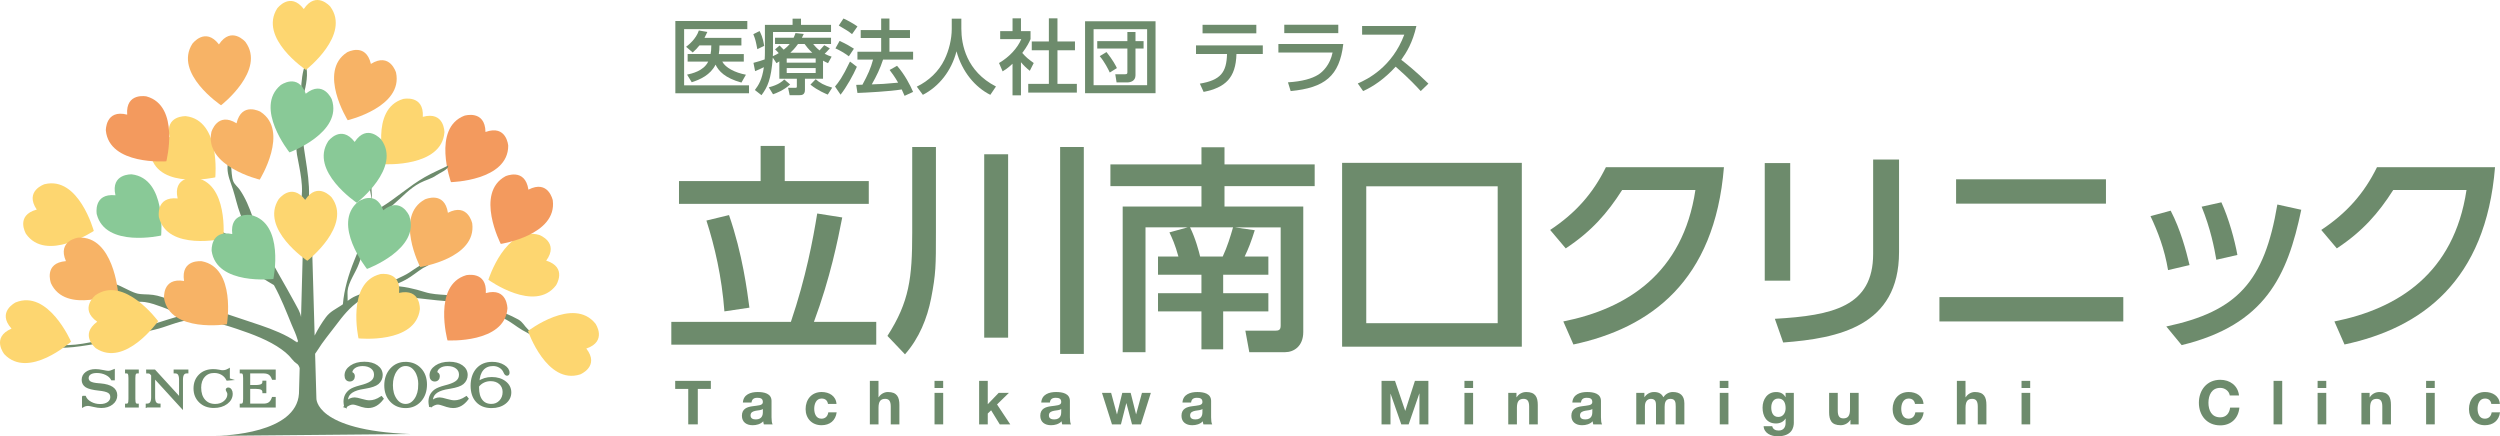 <?xml version="1.0" encoding="UTF-8"?>
<svg id="_レイヤー_2" data-name="レイヤー 2" xmlns="http://www.w3.org/2000/svg" width="1146" height="200" viewBox="0 0 1146 200">
  <defs>
    <style>
      .cls-1 {
        fill: #f7b366;
      }

      .cls-2 {
        fill: #89c997;
      }

      .cls-3 {
        fill: #fdd670;
      }

      .cls-4 {
        fill: #6d8b6c;
      }

      .cls-5 {
        fill: none;
        stroke: #6d8b6c;
        stroke-miterlimit: 10;
        stroke-width: 1.08px;
      }

      .cls-6 {
        fill: #f39a5e;
      }
    </style>
  </defs>
  <g id="_レイヤー_1-2" data-name="レイヤー 1">
    <g>
      <path class="cls-4" d="M342.57,9.64v3.71h-28.97v25.77h29.75v3.64h-33.77V9.64h32.98ZM340.96,24.76v3.49h-9.87c1.46,2.77,5.78,5.06,10.84,6l-2.06,3.6c-7.54-2.06-10.47-5.29-11.86-8.22-2.33,4.73-7.13,6.86-10.92,8.07l-2.14-3.49c2.02-.45,7.58-1.61,9.68-5.96h-9.42v-3.49h10.51c.22-1.12.34-2.06.34-3.94h-5.44c-1.09,1.35-1.8,2.06-3.08,3.23l-3.04-2.59c1.13-.86,4.62-3.64,5.85-7.5l3.9.68c-.49,1.09-.75,1.65-1.31,2.7h16.92v3.49h-10.06c0,1.65-.07,2.59-.3,3.94h11.44Z"/>
      <path class="cls-4" d="M348.17,14.22c.52,1.01,1.54,2.85,2.14,6.79l-3.15,1.54c-.68-3.56-.86-4.46-1.84-6.87l2.85-1.46ZM357.25,28.14l-1.31.82-1.69-2.55c-.79,10.2-2.4,13.43-5.18,17.22l-3.04-2.36c1.73-2.29,3.3-4.69,4.13-10.47-1.76.86-2.36,1.13-4.02,1.8l-.75-3.79c2.85-.79,3.49-.98,5.14-1.57.08-1.05.11-2.63.11-3.41v-12.42h12.68v-2.85h3.86v2.85h13.77v3.26h-26.6v9.23c0,.83-.04,1.35-.07,1.84.71-.3,1.31-.6,2.7-1.39-.98-1.05-1.09-1.2-1.69-1.69l2.06-1.8c.23.23,1.27,1.28,1.91,1.91.86-.68,1.76-1.43,2.74-2.59h-6.72v-2.89h8.52c.34-.71.52-1.16.86-2.14l3.79.41c-.45.9-.6,1.28-.86,1.73h13.36v2.89h-8.18c.67.82,1.46,1.8,2.93,2.93,1.24-1.35,1.73-1.91,2.14-2.4l2.55,1.46c-.9,1.09-1.91,2.02-2.36,2.48,1.31.71,2.14.97,3.19,1.31l-1.65,3c-.86-.41-1.46-.67-2.29-1.16v8.29h-8.29v5.1c0,2.29-1.46,2.44-2.55,2.44h-4.46l-.71-3.38h3.26c.6,0,.75-.11.75-.56v-3.6h-8.03v-7.95ZM362.2,38.72c-3.11,2.78-6.3,3.94-7.84,4.5l-1.95-3.19c4.5-1.16,6.15-2.7,7.09-3.6l2.7,2.29ZM360.63,28.74h13.28v-1.95h-13.28v1.95ZM360.63,33.46h13.28v-2.25h-13.28v2.25ZM372.33,24.16c-1.84-1.73-2.74-2.93-3.49-3.98h-3.04c-1.42,2.02-2.85,3.41-3.49,3.98h10.02ZM379.46,43.37c-.79-.34-4.61-1.84-7.96-4.58l2.4-2.48c1.91,1.69,3.79,2.78,7.58,3.86l-2.03,3.19Z"/>
      <path class="cls-4" d="M392.79,30.61c-1.58,3.64-4.77,9.38-7.47,12.79l-2.55-3.75c1.65-1.95,3.3-3.98,6.87-11.44l3.15,2.4ZM384.87,18.76c2.89,1.31,4.65,2.33,6.57,3.56l-2.33,3.49c-1.95-1.46-3.9-2.63-6.15-3.64l1.91-3.41ZM386.64,8.48c1.54.64,5.07,2.62,6.42,3.64l-2.48,3.53c-1.76-1.39-2.21-1.65-6.08-3.94l2.14-3.23ZM404.8,27.31c-1.43,4.28-2.89,7.35-5.18,11.37,4.32-.15,6-.19,12.08-.79-1.46-2.59-3.08-4.76-3.9-5.82l3.41-1.91c3.53,4.01,6.08,8.97,7.35,11.97l-3.9,1.8c-.49-1.13-.83-1.91-1.31-2.93-5.44.9-16.13,1.46-20.3,1.61l-.56-3.71c.53,0,2.55-.07,2.85-.07,2.48-4.54,3.83-7.58,4.88-11.52h-7.17v-3.6h10.88v-6.3h-9.38v-3.64h9.38v-5.29h3.79v5.29h9.42v3.64h-9.42v6.3h10.85v3.6h-13.77Z"/>
      <path class="cls-4" d="M436.29,8.55h4.39v4.61c0,7.28,2.29,19.51,15.87,26.49l-2.59,3.82c-6.9-3.45-12.91-10.47-15.5-19.96-2.33,9-7.96,16.09-15.42,19.96l-2.78-3.75c5.48-2.66,10.06-6.94,12.72-12.46,2.03-4.16,3.3-9.38,3.3-13.96v-4.76Z"/>
      <path class="cls-4" d="M468,43.71h-3.86v-14.48c-2.25,2.1-3.38,2.77-4.54,3.49l-1.65-3.83c4.8-2.81,8.48-6.87,10.21-10.95h-9.68v-3.68h5.67v-5.85h3.86v5.85h4.39v3.68c-.64,1.43-1.5,3.3-3.79,6.34,1.91,2.18,2.81,2.81,5.25,4.61l-1.8,3.57c-1.76-1.43-2.78-2.44-4.05-3.94v15.19ZM480.8,8.4h3.94v10.62h8.03v4.01h-8.03v15.42h8.89v4.01h-22.29v-4.01h9.46v-15.42h-7.84v-4.01h7.84v-10.62Z"/>
      <path class="cls-4" d="M529.7,42.73h-32.31V9.75h32.31v32.98ZM501.3,39.05h24.54V13.39h-24.54v25.66ZM520.51,34.52c0,2.63-2.29,3.26-3.79,3.26h-4.88l-.6-3.75h4.5c.86,0,1.05-.26,1.05-.9v-10.88h-13.81v-3.41h13.81v-4.17h3.72v4.17h3.71v3.41h-3.71v12.27ZM507.22,23.86c3.04,3.83,4.2,6.19,4.77,7.35l-3.27,2.03c-.6-1.31-2.4-4.95-4.61-7.5l3.11-1.88Z"/>
      <path class="cls-4" d="M550.01,38.34c9.57-1.61,12.23-5.18,12.46-13.58h-14.22v-3.94h30.62v3.94h-12.08c-.3,10.99-5.1,15.38-15.05,17.37l-1.73-3.79ZM575.9,15.27h-24.65v-3.9h24.65v3.9Z"/>
      <path class="cls-4" d="M615.76,20.18c-1.73,14.74-8.55,20.07-24.12,21.57l-1.24-4.01c6.53-.41,10.99-1.69,13.92-3.53,2.06-1.28,5.4-4.54,6.53-10.13h-24.84v-3.9h29.76ZM613.47,15.19h-24.76v-3.86h24.76v3.86Z"/>
      <path class="cls-4" d="M649.27,11.93c-1.73,7.65-4.5,12.08-6.94,15.49,2.1,1.61,6.87,5.4,12.46,10.92l-3.53,3.41c-1.76-1.91-4.99-5.48-11.48-11.18-5.14,5.63-10.36,9.15-14.93,11.18l-2.44-3.49c4.47-1.91,15.76-7.54,21.31-22.36h-19.33v-3.98h24.88Z"/>
      <path class="cls-4" d="M362.54,147.55c6.94-20.51,10.16-37.91,12.07-49.68l11.47,1.81c-2.01,10.26-5.43,27.55-12.98,47.87h28.57v10.46h-93.94v-10.46h54.82ZM359.73,66.9v16.09h38.52v10.46h-87v-10.46h37.42v-16.09h11.06ZM332.07,142.73c-1.21-15.89-4.43-29.77-8.25-41.63l10.36-2.51c6.24,18,8.35,35,9.35,42.44l-11.47,1.71Z"/>
      <path class="cls-4" d="M418.17,67.4h10.86v39.32c0,14.98,0,18.71-2.21,30.07-1.81,9.15-5.43,18.2-11.97,25.64l-8.05-8.45c10.06-15.69,11.36-26.55,11.36-47.36v-39.22ZM451.16,70.72h10.96v84.07h-10.96v-84.07ZM485.96,67.4h10.86v94.83h-10.86v-94.83Z"/>
      <path class="cls-4" d="M575.19,105.52c-1.71,5.43-2.82,8.25-4.63,12.07h10.86v8.35h-20.72v8.45h20.72v8.35h-20.72v17.4h-9.96v-17.4h-19.91v-8.35h19.91v-8.45h-19.91v-8.35h9.35c-1.51-5.53-2.92-8.55-4.12-11.06l8.35-2.31h-19.31v57.22h-10.46v-66.77h36.11v-9.35h-41.74v-9.96h41.74v-7.84h10.56v7.84h41.34v9.96h-41.34v9.35h36.11v57.52c0,6.54-4.33,9.25-8.35,9.25h-16.39l-1.81-9.85h13.58c1.71,0,2.61-.3,2.61-2.31v-45.05h-21.02l9.15,1.31ZM560.5,117.59c2.11-4.53,3.52-9.15,4.73-13.38h-19.72c2.52,5.03,4.13,11.26,4.63,13.38h10.36Z"/>
      <path class="cls-4" d="M697.6,158.92h-82.38v-84.27h82.38v84.27ZM686.54,85.4h-60.25v62.75h60.25v-62.75Z"/>
      <path class="cls-4" d="M716.62,147.35c29.17-5.83,54.82-22.02,60.55-60.24h-33.59c-6.74,10.56-13.98,18.91-25.85,26.75l-7.14-8.45c11.67-7.74,19.61-16.69,25.55-28.76h54.11c-4.22,52.29-33.69,73.72-69,81.26l-4.63-10.56Z"/>
      <path class="cls-4" d="M820.63,128.65h-11.67v-53.9h11.67v53.9ZM870.52,115.57c0,33.99-27.86,39.52-53.11,41.43l-3.82-10.86c26.55-1.51,45.06-5.63,45.06-29.77v-43.24h11.87v42.44Z"/>
      <path class="cls-4" d="M973.32,147.35h-84.29v-11.16h84.29v11.16ZM965.37,93.35h-68.7v-11.16h68.7v11.16Z"/>
      <path class="cls-4" d="M993.84,123.82c-1.61-9.65-4.63-17.5-8.05-24.74l9.25-2.51c4.53,8.75,7.04,18.2,8.65,24.94l-9.86,2.31ZM993.04,149.66c32.59-6.94,44.96-20.51,50.9-55.91l10.96,2.41c-6.34,30.37-16.5,52.7-54.82,62.05l-7.04-8.55ZM1015.97,119.09c-.91-5.33-2.62-14.18-6.74-24.34l9.05-2.01c3.42,7.44,6.13,17.4,7.34,24.13l-9.66,2.21Z"/>
      <path class="cls-4" d="M1070.09,147.35c29.17-5.83,54.82-22.02,60.55-60.24h-33.59c-6.74,10.56-13.98,18.91-25.85,26.75l-7.14-8.45c11.67-7.74,19.61-16.69,25.55-28.76h54.11c-4.22,52.29-33.7,73.72-69,81.26l-4.63-10.56Z"/>
      <polygon class="cls-4" points="315.49 178.28 309.51 178.28 309.51 174.59 325.85 174.59 325.85 178.28 319.87 178.28 319.87 194.53 315.49 194.53 315.49 178.28"/>
      <path class="cls-4" d="M340.54,184.53c.22-3.71,3.55-4.83,6.79-4.83,2.88,0,6.34.64,6.34,4.11v7.51c0,1.31.14,2.62.5,3.21h-4.02c-.14-.45-.25-.92-.28-1.4-1.25,1.31-3.1,1.79-4.86,1.79-2.74,0-4.92-1.37-4.92-4.33,0-3.27,2.46-4.05,4.92-4.38,2.43-.36,4.69-.28,4.69-1.9,0-1.7-1.17-1.96-2.57-1.96-1.51,0-2.49.62-2.63,2.18h-3.96ZM349.7,187.46c-.67.59-2.07.61-3.3.84-1.23.25-2.35.67-2.35,2.12s1.15,1.84,2.43,1.84c3.1,0,3.21-2.46,3.21-3.32v-1.48Z"/>
      <path class="cls-4" d="M379.55,185.18c-.25-1.62-1.28-2.49-2.93-2.49-2.54,0-3.38,2.57-3.38,4.69s.81,4.55,3.3,4.55c1.84,0,2.9-1.17,3.16-2.93h3.83c-.5,3.82-3.16,5.92-6.95,5.92-4.36,0-7.29-3.07-7.29-7.4s2.68-7.82,7.37-7.82c3.41,0,6.54,1.79,6.79,5.47h-3.88Z"/>
      <path class="cls-4" d="M398.73,174.59h3.97v7.51h.08c1.01-1.62,2.74-2.4,4.22-2.4,4.22,0,5.28,2.37,5.28,5.95v8.88h-3.96v-8.15c0-2.37-.7-3.55-2.54-3.55-2.15,0-3.07,1.2-3.07,4.13v7.57h-3.97v-19.94Z"/>
      <path class="cls-4" d="M432.35,177.86h-3.97v-3.27h3.97v3.27ZM428.39,180.09h3.97v14.44h-3.97v-14.44Z"/>
      <polygon class="cls-4" points="448.83 174.59 452.79 174.59 452.79 185.29 457.79 180.09 462.48 180.09 457.04 185.4 463.1 194.53 458.29 194.53 454.33 188.08 452.79 189.56 452.79 194.53 448.83 194.53 448.83 174.59"/>
      <path class="cls-4" d="M477.31,184.53c.22-3.71,3.55-4.83,6.79-4.83,2.87,0,6.34.64,6.34,4.11v7.51c0,1.31.14,2.62.5,3.21h-4.02c-.14-.45-.25-.92-.28-1.4-1.26,1.31-3.1,1.79-4.86,1.79-2.74,0-4.92-1.37-4.92-4.33,0-3.27,2.46-4.05,4.92-4.38,2.43-.36,4.69-.28,4.69-1.9,0-1.7-1.17-1.96-2.57-1.96-1.51,0-2.49.62-2.63,2.18h-3.96ZM486.47,187.46c-.67.59-2.07.61-3.3.84-1.23.25-2.35.67-2.35,2.12s1.15,1.84,2.43,1.84c3.1,0,3.21-2.46,3.21-3.32v-1.48Z"/>
      <polygon class="cls-4" points="523 194.53 518.92 194.53 516.35 184.84 516.29 184.84 513.84 194.53 509.73 194.53 505.15 180.09 509.34 180.09 511.99 189.89 512.05 189.89 514.45 180.09 518.3 180.09 520.76 189.86 520.82 189.86 523.47 180.09 527.55 180.09 523 194.53"/>
      <path class="cls-4" d="M542.04,184.53c.22-3.71,3.55-4.83,6.79-4.83,2.88,0,6.34.64,6.34,4.11v7.51c0,1.31.14,2.62.5,3.21h-4.02c-.14-.45-.25-.92-.28-1.4-1.25,1.31-3.1,1.79-4.86,1.79-2.74,0-4.92-1.37-4.92-4.33,0-3.27,2.46-4.05,4.92-4.38,2.43-.36,4.69-.28,4.69-1.9,0-1.7-1.17-1.96-2.57-1.96-1.51,0-2.49.62-2.63,2.18h-3.96ZM551.2,187.46c-.67.59-2.07.61-3.3.84-1.23.25-2.35.67-2.35,2.12s1.15,1.84,2.43,1.84c3.1,0,3.21-2.46,3.21-3.32v-1.48Z"/>
      <polygon class="cls-4" points="633.3 174.59 639.47 174.59 644.14 188.3 644.19 188.3 648.6 174.59 654.77 174.59 654.77 194.53 650.67 194.53 650.67 180.4 650.61 180.4 645.73 194.53 642.35 194.53 637.46 180.54 637.4 180.54 637.4 194.53 633.3 194.53 633.3 174.59"/>
      <path class="cls-4" d="M675.27,177.86h-3.97v-3.27h3.97v3.27ZM671.3,180.09h3.97v14.44h-3.97v-14.44Z"/>
      <path class="cls-4" d="M691.38,180.09h3.77v2.01h.08c1.01-1.62,2.74-2.4,4.41-2.4,4.22,0,5.28,2.37,5.28,5.95v8.88h-3.96v-8.15c0-2.37-.7-3.55-2.54-3.55-2.15,0-3.07,1.2-3.07,4.13v7.57h-3.97v-14.44Z"/>
      <path class="cls-4" d="M720.76,184.53c.22-3.71,3.55-4.83,6.78-4.83,2.88,0,6.34.64,6.34,4.11v7.51c0,1.31.14,2.62.5,3.21h-4.02c-.14-.45-.25-.92-.28-1.4-1.25,1.31-3.1,1.79-4.86,1.79-2.74,0-4.91-1.37-4.91-4.33,0-3.27,2.46-4.05,4.91-4.38,2.43-.36,4.69-.28,4.69-1.9,0-1.7-1.17-1.96-2.57-1.96-1.51,0-2.48.62-2.63,2.18h-3.96ZM729.92,187.46c-.67.59-2.07.61-3.3.84-1.23.25-2.34.67-2.34,2.12s1.14,1.84,2.43,1.84c3.1,0,3.21-2.46,3.21-3.32v-1.48Z"/>
      <path class="cls-4" d="M750.05,180.09h3.74v1.96h.05c1.03-1.48,2.54-2.35,4.41-2.35s3.44.67,4.22,2.4c.84-1.26,2.35-2.4,4.36-2.4,3.07,0,5.28,1.42,5.28,5.17v9.66h-3.96v-8.18c0-1.93-.17-3.52-2.43-3.52s-2.65,1.84-2.65,3.66v8.04h-3.96v-8.1c0-1.67.11-3.6-2.4-3.6-.78,0-2.68.5-2.68,3.32v8.38h-3.97v-14.44Z"/>
      <path class="cls-4" d="M792.3,177.86h-3.97v-3.27h3.97v3.27ZM788.34,180.09h3.97v14.44h-3.97v-14.44Z"/>
      <path class="cls-4" d="M822.3,193.61c0,2.37-.84,6.39-7.49,6.39-2.85,0-6.17-1.34-6.37-4.63h3.94c.36,1.48,1.56,1.98,2.96,1.98,2.21,0,3.21-1.51,3.18-3.57v-1.9h-.06c-.87,1.51-2.6,2.24-4.33,2.24-4.33,0-6.17-3.3-6.17-7.26,0-3.74,2.15-7.15,6.2-7.15,1.9,0,3.35.64,4.3,2.32h.06v-1.93h3.77v13.51ZM818.53,187.13c0-2.34-.81-4.44-3.38-4.44-2.23,0-3.21,1.95-3.21,4.11s.78,4.33,3.21,4.33c2.26,0,3.38-1.93,3.38-4"/>
      <path class="cls-4" d="M852.01,194.53h-3.77v-2.01h-.08c-1.01,1.62-2.74,2.4-4.41,2.4-4.22,0-5.28-2.37-5.28-5.95v-8.88h3.96v8.15c0,2.37.7,3.55,2.54,3.55,2.15,0,3.07-1.2,3.07-4.13v-7.57h3.97v14.44Z"/>
      <path class="cls-4" d="M877.84,185.18c-.25-1.62-1.28-2.49-2.93-2.49-2.54,0-3.38,2.57-3.38,4.69s.81,4.55,3.3,4.55c1.84,0,2.91-1.17,3.16-2.93h3.83c-.5,3.82-3.16,5.92-6.95,5.92-4.36,0-7.29-3.07-7.29-7.4s2.68-7.82,7.37-7.82c3.41,0,6.53,1.79,6.79,5.47h-3.88Z"/>
      <path class="cls-4" d="M897.02,174.59h3.97v7.51h.08c1.01-1.62,2.74-2.4,4.22-2.4,4.22,0,5.28,2.37,5.28,5.95v8.88h-3.96v-8.15c0-2.37-.7-3.55-2.54-3.55-2.15,0-3.07,1.2-3.07,4.13v7.57h-3.97v-19.94Z"/>
      <path class="cls-4" d="M930.64,177.86h-3.97v-3.27h3.97v3.27ZM926.68,180.09h3.97v14.44h-3.97v-14.44Z"/>
      <path class="cls-4" d="M1022.13,181.29c-.28-1.98-2.18-3.49-4.36-3.49-3.94,0-5.42,3.35-5.42,6.84s1.48,6.67,5.42,6.67c2.68,0,4.19-1.84,4.52-4.47h4.25c-.45,4.97-3.88,8.15-8.77,8.15-6.17,0-9.8-4.61-9.8-10.36s3.63-10.53,9.8-10.53c4.39,0,8.07,2.57,8.6,7.18h-4.25Z"/>
      <rect class="cls-4" x="1042.2" y="174.59" width="3.97" height="19.94"/>
      <path class="cls-4" d="M1066.36,177.86h-3.97v-3.27h3.97v3.27ZM1062.39,180.09h3.97v14.44h-3.97v-14.44Z"/>
      <path class="cls-4" d="M1082.47,180.09h3.77v2.01h.08c1.01-1.62,2.74-2.4,4.41-2.4,4.22,0,5.28,2.37,5.28,5.95v8.88h-3.96v-8.15c0-2.37-.7-3.55-2.54-3.55-2.15,0-3.07,1.2-3.07,4.13v7.57h-3.97v-14.44Z"/>
      <path class="cls-4" d="M1116.09,177.86h-3.96v-3.27h3.96v3.27ZM1112.13,180.09h3.96v14.44h-3.96v-14.44Z"/>
      <path class="cls-4" d="M1142.03,185.18c-.25-1.62-1.28-2.49-2.93-2.49-2.54,0-3.38,2.57-3.38,4.69s.81,4.55,3.3,4.55c1.84,0,2.9-1.17,3.16-2.93h3.83c-.5,3.82-3.16,5.92-6.95,5.92-4.36,0-7.29-3.07-7.29-7.4s2.68-7.82,7.37-7.82c3.41,0,6.54,1.79,6.79,5.47h-3.88Z"/>
      <path class="cls-4" d="M158.31,186.42c-.1-.47-.18-.9-.23-1.28-.05-.38-.08-.71-.08-.97,0-1.1.22-2.08.64-2.94.43-.85,1.09-1.61,1.96-2.26.87-.63,2.37-1.22,4.5-1.79.68-.18,1.19-.32,1.53-.42,1.91-.57,3.28-1.24,4.11-2.03.83-.78,1.25-1.77,1.25-2.98,0-1.35-.53-2.43-1.59-3.25-1.06-.82-2.46-1.23-4.21-1.23-1.53,0-2.79.35-3.77,1.05-.99.7-1.48,1.59-1.48,2.65v.05c.38.05.67.21.88.46.21.25.31.58.31.98,0,.57-.16,1.03-.49,1.37-.33.34-.75.52-1.28.52-.6,0-1.06-.2-1.39-.59-.33-.39-.49-.94-.49-1.65,0-1.62.81-2.98,2.42-4.09,1.61-1.11,3.66-1.66,6.14-1.66,2.35,0,4.25.51,5.69,1.54,1.45,1.03,2.17,2.36,2.17,4.01,0,.72-.15,1.41-.45,2.05-.3.64-.74,1.21-1.32,1.71-1.02.85-2.89,1.5-5.62,1.95-1.04.17-1.83.32-2.38.43-2.09.46-3.64,1.16-4.65,2.08-1.02.93-1.52,2.11-1.52,3.56,0,.16,0,.29,0,.39,0,.09.01.17.02.24.48-.52,1.03-.92,1.64-1.2.61-.27,1.27-.41,1.99-.41.59,0,1.63.22,3.13.67,1.5.44,2.7.66,3.6.66s1.78-.15,2.67-.45c.89-.3,1.83-.77,2.81-1.41l.49.61c-.96,1.27-1.98,2.2-3.05,2.81-1.07.6-2.24.91-3.51.91-.4,0-.83-.04-1.27-.11-.44-.07-.95-.19-1.52-.35-.38-.12-.9-.29-1.56-.51-1.22-.42-2.07-.63-2.56-.63-.56,0-1.13.12-1.71.37-.58.24-1.19.62-1.84,1.13"/>
      <path class="cls-5" d="M158.31,186.42c-.1-.47-.18-.9-.23-1.28-.05-.38-.08-.71-.08-.97,0-1.1.22-2.08.64-2.94.43-.85,1.09-1.61,1.96-2.26.87-.63,2.37-1.22,4.5-1.79.68-.18,1.19-.32,1.53-.42,1.91-.57,3.28-1.24,4.11-2.03.83-.78,1.25-1.77,1.25-2.98,0-1.35-.53-2.43-1.59-3.25-1.06-.82-2.46-1.23-4.21-1.23-1.53,0-2.79.35-3.77,1.05-.99.7-1.48,1.59-1.48,2.65v.05c.38.05.67.21.88.46.21.25.31.58.31.98,0,.57-.16,1.03-.49,1.37-.33.34-.75.52-1.28.52-.6,0-1.06-.2-1.39-.59-.33-.39-.49-.94-.49-1.65,0-1.62.81-2.98,2.42-4.09,1.61-1.11,3.66-1.66,6.14-1.66,2.35,0,4.25.51,5.69,1.54,1.45,1.03,2.17,2.36,2.17,4.01,0,.72-.15,1.41-.45,2.05-.3.64-.74,1.21-1.32,1.71-1.02.85-2.89,1.5-5.62,1.95-1.04.17-1.83.32-2.38.43-2.09.46-3.64,1.16-4.65,2.08-1.02.93-1.52,2.11-1.52,3.56,0,.16,0,.29,0,.39,0,.09.01.17.02.24.48-.52,1.03-.92,1.64-1.2.61-.27,1.27-.41,1.99-.41.59,0,1.63.22,3.13.67,1.5.44,2.7.66,3.6.66s1.78-.15,2.67-.45c.89-.3,1.83-.77,2.81-1.41l.49.61c-.96,1.27-1.98,2.2-3.05,2.81-1.07.6-2.24.91-3.51.91-.4,0-.83-.04-1.27-.11-.44-.07-.95-.19-1.52-.35-.38-.12-.9-.29-1.56-.51-1.22-.42-2.07-.63-2.56-.63-.56,0-1.13.12-1.71.37-.58.24-1.19.62-1.84,1.13Z"/>
      <path class="cls-4" d="M185.94,166.42c2.72,0,4.94.92,6.67,2.75,1.72,1.83,2.58,4.2,2.58,7.12s-.87,5.47-2.61,7.38c-1.74,1.91-3.95,2.86-6.64,2.86s-4.93-.91-6.66-2.75c-1.73-1.83-2.59-4.2-2.59-7.12s.87-5.45,2.61-7.37c1.74-1.92,3.95-2.88,6.64-2.88M192.29,176.39c0-2.67-.6-4.86-1.8-6.57-1.2-1.71-2.72-2.57-4.55-2.57s-3.3.88-4.53,2.64c-1.22,1.77-1.84,3.99-1.84,6.66s.6,4.85,1.81,6.57c1.2,1.72,2.72,2.58,4.55,2.58s3.31-.88,4.52-2.63c1.21-1.75,1.82-3.98,1.82-6.68"/>
      <path class="cls-5" d="M185.94,166.42c2.72,0,4.94.92,6.67,2.75,1.72,1.83,2.58,4.2,2.58,7.12s-.87,5.47-2.61,7.38c-1.74,1.91-3.95,2.86-6.64,2.86s-4.93-.91-6.66-2.75c-1.73-1.83-2.59-4.2-2.59-7.12s.87-5.45,2.61-7.37c1.74-1.92,3.95-2.88,6.64-2.88ZM192.29,176.39c0-2.67-.6-4.86-1.8-6.57-1.2-1.71-2.72-2.57-4.55-2.57s-3.3.88-4.53,2.64c-1.22,1.77-1.84,3.99-1.84,6.66s.6,4.85,1.81,6.57c1.2,1.72,2.72,2.58,4.55,2.58s3.31-.88,4.52-2.63c1.21-1.75,1.82-3.98,1.82-6.68Z"/>
      <path class="cls-4" d="M197.25,186.42c-.1-.47-.18-.9-.23-1.28-.05-.38-.08-.71-.08-.97,0-1.1.22-2.08.64-2.94.43-.85,1.08-1.61,1.96-2.26.87-.63,2.37-1.22,4.5-1.79.68-.18,1.19-.32,1.53-.42,1.91-.57,3.28-1.24,4.12-2.03.83-.78,1.25-1.77,1.25-2.98,0-1.35-.53-2.43-1.59-3.25-1.06-.82-2.46-1.23-4.21-1.23-1.53,0-2.79.35-3.77,1.05-.99.7-1.48,1.59-1.48,2.65v.05c.38.05.67.21.88.46.21.25.31.58.31.98,0,.57-.16,1.03-.49,1.37-.33.34-.75.52-1.28.52-.6,0-1.06-.2-1.39-.59-.33-.39-.49-.94-.49-1.65,0-1.62.8-2.98,2.42-4.09,1.61-1.11,3.66-1.66,6.14-1.66,2.35,0,4.25.51,5.69,1.54,1.45,1.03,2.17,2.36,2.17,4.01,0,.72-.15,1.41-.45,2.05-.3.64-.74,1.21-1.32,1.71-1.02.85-2.89,1.5-5.62,1.95-1.04.17-1.83.32-2.38.43-2.09.46-3.64,1.16-4.65,2.08-1.02.93-1.52,2.11-1.52,3.56,0,.16,0,.29,0,.39,0,.09.01.17.02.24.48-.52,1.03-.92,1.64-1.2.61-.27,1.27-.41,1.99-.41.58,0,1.63.22,3.13.67,1.5.44,2.7.66,3.6.66s1.78-.15,2.67-.45c.89-.3,1.83-.77,2.81-1.41l.49.61c-.96,1.27-1.98,2.2-3.05,2.81-1.07.6-2.24.91-3.51.91-.41,0-.83-.04-1.27-.11-.44-.07-.95-.19-1.52-.35-.38-.12-.9-.29-1.56-.51-1.22-.42-2.07-.63-2.56-.63-.56,0-1.13.12-1.71.37-.58.24-1.19.62-1.83,1.13"/>
      <path class="cls-5" d="M197.25,186.42c-.1-.47-.18-.9-.23-1.28-.05-.38-.08-.71-.08-.97,0-1.1.22-2.08.64-2.94.43-.85,1.08-1.61,1.96-2.26.87-.63,2.37-1.22,4.5-1.79.68-.18,1.19-.32,1.53-.42,1.91-.57,3.28-1.24,4.12-2.03.83-.78,1.25-1.77,1.25-2.98,0-1.35-.53-2.43-1.59-3.25-1.06-.82-2.46-1.23-4.21-1.23-1.53,0-2.79.35-3.77,1.05-.99.7-1.48,1.59-1.48,2.65v.05c.38.05.67.21.88.46.21.25.31.58.31.98,0,.57-.16,1.03-.49,1.37-.33.34-.75.52-1.28.52-.6,0-1.06-.2-1.39-.59-.33-.39-.49-.94-.49-1.65,0-1.62.8-2.98,2.42-4.09,1.61-1.11,3.66-1.66,6.14-1.66,2.35,0,4.25.51,5.69,1.54,1.45,1.03,2.17,2.36,2.17,4.01,0,.72-.15,1.41-.45,2.05-.3.64-.74,1.21-1.32,1.71-1.02.85-2.89,1.5-5.62,1.95-1.04.17-1.83.32-2.38.43-2.09.46-3.64,1.16-4.65,2.08-1.02.93-1.52,2.11-1.52,3.56,0,.16,0,.29,0,.39,0,.09.01.17.02.24.48-.52,1.03-.92,1.64-1.2.61-.27,1.27-.41,1.99-.41.58,0,1.63.22,3.13.67,1.5.44,2.7.66,3.6.66s1.78-.15,2.67-.45c.89-.3,1.83-.77,2.81-1.41l.49.61c-.96,1.27-1.98,2.2-3.05,2.81-1.07.6-2.24.91-3.51.91-.41,0-.83-.04-1.27-.11-.44-.07-.95-.19-1.52-.35-.38-.12-.9-.29-1.56-.51-1.22-.42-2.07-.63-2.56-.63-.56,0-1.13.12-1.71.37-.58.24-1.19.62-1.83,1.13Z"/>
      <path class="cls-4" d="M219.22,175.31c.97-.67,1.96-1.16,2.97-1.47,1.01-.31,2.09-.47,3.24-.47,2.45,0,4.46.62,6.04,1.85,1.58,1.23,2.37,2.79,2.37,4.67s-.8,3.5-2.41,4.76c-1.61,1.25-3.65,1.88-6.12,1.88-2.82,0-5.04-.86-6.64-2.58s-2.41-4.1-2.41-7.14.85-5.71,2.54-7.59c1.69-1.87,3.96-2.81,6.79-2.81,2.06,0,3.81.45,5.27,1.35,1.45.9,2.18,1.93,2.18,3.09,0,.28-.05.49-.16.63-.1.14-.26.21-.48.21-.39,0-.73-.34-1.03-1.03-.09-.22-.17-.38-.24-.5-.45-.89-1.14-1.59-2.06-2.12-.92-.53-1.93-.79-3.04-.79-2.09,0-3.72.7-4.91,2.1-1.18,1.4-1.82,3.39-1.9,5.96M219.09,176.95c0,.08,0,.21-.01.37-.01.17-.01.29-.01.37,0,2.56.53,4.54,1.61,5.92,1.07,1.39,2.6,2.08,4.58,2.08,1.62,0,2.98-.57,4.06-1.71,1.08-1.14,1.62-2.57,1.62-4.29,0-1.63-.56-2.95-1.67-3.98-1.12-1.02-2.57-1.53-4.36-1.53-1.17,0-2.26.24-3.26.71-1,.48-1.85,1.15-2.55,2.04"/>
      <path class="cls-5" d="M219.22,175.31c.97-.67,1.96-1.16,2.97-1.47,1.01-.31,2.09-.47,3.24-.47,2.45,0,4.46.62,6.04,1.85,1.58,1.23,2.37,2.79,2.37,4.67s-.8,3.5-2.41,4.76c-1.61,1.25-3.65,1.88-6.12,1.88-2.82,0-5.04-.86-6.64-2.58s-2.41-4.1-2.41-7.14.85-5.71,2.54-7.59c1.69-1.87,3.96-2.81,6.79-2.81,2.06,0,3.81.45,5.27,1.35,1.45.9,2.18,1.93,2.18,3.09,0,.28-.05.49-.16.63-.1.14-.26.21-.48.21-.39,0-.73-.34-1.03-1.03-.09-.22-.17-.38-.24-.5-.45-.89-1.14-1.59-2.06-2.12-.92-.53-1.93-.79-3.04-.79-2.09,0-3.72.7-4.91,2.1-1.18,1.4-1.82,3.39-1.9,5.96ZM219.09,176.95c0,.08,0,.21-.01.37-.01.17-.01.29-.01.37,0,2.56.53,4.54,1.61,5.92,1.07,1.39,2.6,2.08,4.58,2.08,1.62,0,2.98-.57,4.06-1.71,1.08-1.14,1.62-2.57,1.62-4.29,0-1.63-.56-2.95-1.67-3.98-1.12-1.02-2.57-1.53-4.36-1.53-1.17,0-2.26.24-3.26.71-1,.48-1.85,1.15-2.55,2.04Z"/>
      <path class="cls-4" d="M38.15,181.98h.75c.45,1.08,1.34,1.98,2.66,2.7,1.33.72,2.77,1.07,4.34,1.07s2.81-.34,3.76-1.03c.95-.69,1.43-1.59,1.43-2.69s-.42-1.85-1.25-2.38c-.84-.53-2.36-.91-4.57-1.13-2.73-.29-4.62-.77-5.69-1.44-1.06-.67-1.6-1.66-1.6-2.97s.53-2.34,1.6-3.15c1.07-.81,2.46-1.22,4.18-1.22.96,0,2.07.13,3.33.39,1.26.26,2.08.39,2.47.39.36,0,.75-.05,1.15-.15.41-.1.87-.27,1.38-.49v3.91h-.74c-.54-.99-1.45-1.8-2.73-2.42-1.28-.62-2.69-.93-4.22-.93-1.36,0-2.42.26-3.17.77s-1.13,1.24-1.13,2.16c0,.39.1.76.31,1.11.2.35.48.63.82.83.8.47,2.12.77,3.97.9.38.03.66.05.86.07,2.37.21,4.16.73,5.36,1.55,1.2.82,1.8,1.95,1.8,3.37,0,1.52-.64,2.78-1.91,3.78-1.27,1-2.9,1.5-4.89,1.5-.99,0-2.14-.16-3.46-.48-1.32-.32-2.16-.47-2.53-.47-.42,0-.82.05-1.2.14-.37.09-.74.23-1.1.43v-4.1Z"/>
      <path class="cls-5" d="M38.15,181.98h.75c.45,1.08,1.34,1.98,2.66,2.7,1.33.72,2.77,1.07,4.34,1.07s2.81-.34,3.76-1.03c.95-.69,1.43-1.59,1.43-2.69s-.42-1.85-1.25-2.38c-.84-.53-2.36-.91-4.57-1.13-2.73-.29-4.62-.77-5.69-1.44-1.06-.67-1.6-1.66-1.6-2.97s.53-2.34,1.6-3.15c1.07-.81,2.46-1.22,4.18-1.22.96,0,2.07.13,3.33.39,1.26.26,2.08.39,2.47.39.36,0,.75-.05,1.15-.15.41-.1.87-.27,1.38-.49v3.91h-.74c-.54-.99-1.45-1.8-2.73-2.42-1.28-.62-2.69-.93-4.22-.93-1.36,0-2.42.26-3.17.77s-1.13,1.24-1.13,2.16c0,.39.1.76.31,1.11.2.35.48.63.82.83.8.47,2.12.77,3.97.9.38.03.66.05.86.07,2.37.21,4.16.73,5.36,1.55,1.2.82,1.8,1.95,1.8,3.37,0,1.52-.64,2.78-1.91,3.78-1.27,1-2.9,1.5-4.89,1.5-.99,0-2.14-.16-3.46-.48-1.32-.32-2.16-.47-2.53-.47-.42,0-.82.05-1.2.14-.37.09-.74.23-1.1.43v-4.1Z"/>
      <path class="cls-4" d="M63.08,169.94v.7h-.1c-.54,0-.92.19-1.14.57-.22.38-.33,1.09-.33,2.13v9.53c0,1.05.11,1.76.33,2.14.22.38.6.57,1.14.57h.1v.69h-5.22v-.69h.09c.55,0,.93-.19,1.15-.57.22-.38.32-1.09.32-2.14v-9.53c0-1.04-.11-1.75-.32-2.13-.22-.38-.6-.57-1.15-.57h-.09v-.7h5.22Z"/>
      <path class="cls-5" d="M63.08,169.94v.7h-.1c-.54,0-.92.19-1.14.57-.22.38-.33,1.09-.33,2.13v9.53c0,1.05.11,1.76.33,2.14.22.38.6.57,1.14.57h.1v.69h-5.22v-.69h.09c.55,0,.93-.19,1.15-.57.22-.38.32-1.09.32-2.14v-9.53c0-1.04-.11-1.75-.32-2.13-.22-.38-.6-.57-1.15-.57h-.09v-.7h5.22Z"/>
      <path class="cls-4" d="M67.34,186.26v-.69c.86-.02,1.49-.3,1.89-.85.4-.55.6-1.42.6-2.6v-10.24l-.6-.67c-.16-.2-.37-.34-.61-.43-.24-.09-.53-.14-.86-.14h-.21l-.02-.7h3.28l11.81,12.92v-8.83c0-1.14-.19-1.99-.57-2.56-.38-.56-.95-.84-1.73-.84h-.19v-.7h5.69v.7h-.19c-.77,0-1.34.28-1.73.84-.38.56-.57,1.41-.57,2.56v12.57l-12.76-13.96v9.47c0,1.18.2,2.05.6,2.6.4.55,1.03.84,1.89.85v.69h-5.7Z"/>
      <path class="cls-5" d="M67.34,186.26v-.69c.86-.02,1.49-.3,1.89-.85.4-.55.6-1.42.6-2.6v-10.24l-.6-.67c-.16-.2-.37-.34-.61-.43-.24-.09-.53-.14-.86-.14h-.21l-.02-.7h3.28l11.81,12.92v-8.83c0-1.14-.19-1.99-.57-2.56-.38-.56-.95-.84-1.73-.84h-.19v-.7h5.69v.7h-.19c-.77,0-1.34.28-1.73.84-.38.56-.57,1.41-.57,2.56v12.57l-12.76-13.96v9.47c0,1.18.2,2.05.6,2.6.4.55,1.03.84,1.89.85v.69h-5.7Z"/>
      <path class="cls-4" d="M104.85,173.89l-.64.05c-.55-1.1-1.36-1.96-2.42-2.58-1.06-.62-2.27-.93-3.62-.93-1.96,0-3.53.66-4.71,1.99-1.19,1.33-1.78,3.08-1.78,5.27,0,2.47.63,4.42,1.89,5.86,1.26,1.44,2.95,2.16,5.09,2.16,1.73,0,3.18-.49,4.35-1.48,1.17-.99,1.75-2.17,1.75-3.54,0-.41-.12-.81-.37-1.22-.25-.41-.37-.68-.37-.81s.05-.26.17-.35c.11-.09.27-.14.45-.14.42,0,.77.22,1.06.66.29.44.44.99.44,1.66,0,1.69-.77,3.11-2.31,4.26-1.53,1.15-3.49,1.72-5.85,1.72-2.56,0-4.66-.79-6.29-2.37-1.63-1.58-2.44-3.59-2.44-6.04s.78-4.47,2.35-6.01c1.57-1.54,3.63-2.31,6.17-2.31.8,0,1.62.08,2.46.24.84.16,1.28.24,1.32.24.27.02.47.02.6.02.46,0,.91-.06,1.34-.19.43-.12.88-.32,1.34-.58v4.41Z"/>
      <path class="cls-5" d="M104.85,173.89l-.64.05c-.55-1.1-1.36-1.96-2.42-2.58-1.06-.62-2.27-.93-3.62-.93-1.96,0-3.53.66-4.71,1.99-1.19,1.33-1.78,3.08-1.78,5.27,0,2.47.63,4.42,1.89,5.86,1.26,1.44,2.95,2.16,5.09,2.16,1.73,0,3.18-.49,4.35-1.48,1.17-.99,1.75-2.17,1.75-3.54,0-.41-.12-.81-.37-1.22-.25-.41-.37-.68-.37-.81s.05-.26.17-.35c.11-.09.27-.14.45-.14.42,0,.77.22,1.06.66.29.44.44.99.44,1.66,0,1.69-.77,3.11-2.31,4.26-1.53,1.15-3.49,1.72-5.85,1.72-2.56,0-4.66-.79-6.29-2.37-1.63-1.58-2.44-3.59-2.44-6.04s.78-4.47,2.35-6.01c1.57-1.54,3.63-2.31,6.17-2.31.8,0,1.62.08,2.46.24.84.16,1.28.24,1.32.24.27.02.47.02.6.02.46,0,.91-.06,1.34-.19.43-.12.88-.32,1.34-.58v4.41Z"/>
      <path class="cls-4" d="M120.74,185.57c1.16,0,2.08-.24,2.76-.72.68-.48,1.21-1.26,1.6-2.36h.75v3.77h-15.42v-.69h.09c.55,0,.93-.19,1.15-.57.22-.38.32-1.09.32-2.14v-9.53c0-1.04-.1-1.75-.31-2.13-.21-.38-.58-.57-1.11-.57h-.14v-.7h15.42v3.63h-.75c-.39-1.04-.92-1.8-1.6-2.25-.68-.46-1.6-.68-2.76-.68h-6.59v6.4h3.09c1.24,0,2.15-.16,2.71-.47.57-.32.86-.82.88-1.51h.72v4.66h-.72c-.02-.69-.31-1.19-.88-1.51-.57-.32-1.47-.48-2.71-.48h-3.09v7.84h6.59Z"/>
      <path class="cls-5" d="M120.74,185.57c1.16,0,2.08-.24,2.76-.72.68-.48,1.21-1.26,1.6-2.36h.75v3.77h-15.42v-.69h.09c.55,0,.93-.19,1.15-.57.22-.38.32-1.09.32-2.14v-9.53c0-1.04-.1-1.75-.31-2.13-.21-.38-.58-.57-1.11-.57h-.14v-.7h15.42v3.63h-.75c-.39-1.04-.92-1.8-1.6-2.25-.68-.46-1.6-.68-2.76-.68h-6.59v6.4h3.09c1.24,0,2.15-.16,2.71-.47.57-.32.86-.82.88-1.51h.72v4.66h-.72c-.02-.69-.31-1.19-.88-1.51-.57-.32-1.47-.48-2.71-.48h-3.09v7.84h6.59Z"/>
      <path class="cls-3" d="M69.15,71.47s-1.69-9.68,8.59-8.63c-2.32-10.07,7.49-9.59,7.49-9.59,16.02,1.93,13.46,28.05,13.46,28.05l-.22-.19.21.19s-25.6,5.83-29.53-9.83"/>
      <path class="cls-6" d="M212.95,53.02s9.41-2.85,9.6,7.48c9.72-3.51,10.42,6.29,10.42,6.29,0,16.13-26.25,16.7-26.25,16.7l.17-.24-.17.24s-8.84-24.71,6.22-30.48"/>
      <path class="cls-1" d="M159.06,24s8.6-4.76,10.96,5.3c8.77-5.48,11.52,3.96,11.52,3.96,3.39,15.78-22.15,21.85-22.15,21.85l.1-.27-.11.27s-13.84-22.3-.32-31.1"/>
      <path class="cls-3" d="M247.25,107.71s9.22,3.42,3.13,11.77c9.87,3.07,4.5,11.31,4.5,11.31-9.75,12.86-31.01-2.54-31.01-2.54l.28-.09-.28.08s7.88-25.04,23.38-20.53"/>
      <path class="cls-6" d="M67.16,44.19s-9.64-1.95-8.86,8.36c-10-2.57-9.78,7.25-9.78,7.25,1.54,16.07,27.72,14.15,27.72,14.15l-.18-.23.19.22s6.46-25.43-9.08-29.75"/>
      <path class="cls-3" d="M20.42,84.43s-9.34,3.05-3.58,11.64c-9.97,2.69-4.93,11.13-4.93,11.13,9.24,13.22,31.08-1.34,31.08-1.34l-.27-.11.27.1s-6.92-25.31-22.57-21.41"/>
      <path class="cls-3" d="M184.82,45.36s9.61-2.11,9,8.2c9.96-2.74,9.91,7.09,9.91,7.09-1.26,16.09-27.47,14.62-27.47,14.62l.17-.23-.18.23s-6.9-25.32,8.57-29.91"/>
      <path class="cls-1" d="M88.19,20.05s5.86-7.89,12.17.3c5.73-8.6,12.13-1.15,12.13-1.15,9.59,12.97-11.15,29.05-11.15,29.05l-.02-.29v.29s-21.81-14.6-13.14-28.2"/>
      <path class="cls-2" d="M44.34,98.14s-1.7-9.68,8.58-8.63c-2.32-10.07,7.49-9.59,7.49-9.59,16.02,1.93,13.45,28.05,13.45,28.05l-.22-.19.21.19s-25.59,5.82-29.51-9.83"/>
      <path class="cls-6" d="M231.73,80.78s8.95-4.06,10.5,6.16c9.18-4.76,11.16,4.87,11.16,4.87,2.12,16-23.83,20-23.83,20l.13-.26-.14.26s-12-23.34,2.18-31.03"/>
      <path class="cls-4" d="M241.96,150.92c-1.65-1.56-2.32-3.32-4.39-4.47-7.45-4.14-15.98-6.19-23.82-9.47-5.98-2.5-12.97-1.2-18.94-3.09-4.77-1.5-10.09-2.83-15.29-2.77,2.28-.89,4.49-1.81,6.51-2.92,2.91-1.59,5.22-3.66,7.92-5.35.49-.31,3.56-1.47,3.04-2.49-.44-.86-1.46.05-2.11.27-3.73,1.35-6.1,3.99-9.91,5.79-3.91,1.85-7.76,3.79-11.76,5.55-.05.02-.08.03-.13.06-.39.11-.78.23-1.16.37-.91.33-1.59.6-2.13.88-2.32.8-4.67,1.5-6.92,2.5-1.26.55-2.4,1.32-3.51,2.12.05-1.65-.13-3.4-.03-4.5.39-4.14,3.73-8.42,5.21-12.56,2.04-5.71,4.22-11.59,5.95-17.12,1.58-5.05,5.61-6.38,9.49-9.67,4.36-3.67,7.57-7.55,12.55-10.19,2.49-1.32,5.37-1.95,7.53-3.53,1.34-.99,5.8-2.69,5.37-4.44-3.63,1.85-7.1,3.24-10.72,5.32-7.24,4.14-13.05,9.6-20.12,13.89-.99.6-1.7,1.41-2.31,2.3-.18-2.16-1.69-5.07-1.8-6.72-.18-2.72.11-7.22-1.69-9.33.55,5.98,2.31,11.65,2.5,17.71-.13.23-.25.45-.38.68-3.39,6.32-5.88,13.14-8.57,19.79-2.55,6.31-4.6,13.13-5.16,19.95-.25.17-.5.36-.76.53-2.66,1.76-5.04,2.77-7,5.37-1.95,2.59-3.69,5.52-5.19,8.45l-1.29-44.82-3.98.21-.96,36.09c-.41-2.3-1.7-4.31-2.84-6.43-4.72-8.79-10.03-17.3-14.36-26.29-3.98-8.29-5.6-17.92-10.87-25.58-.86-1.25-2.4-2.43-2.98-3.85-.82-1.98-.74-4.88-1-7.1-.55-4.72-1.71-1.67-1.68,1,.04,3.45,1.45,6.49,2.48,9.68,1.22,3.81,1.96,7.59,3.4,11.36,2.35,6.15,4.32,12.6,7.19,18.54.67,1.38,1.4,2.71,2.15,4.01-3.8-3.36-6.75-7.61-10.98-10.56-4.39-3.06-9.4-4.86-13.77-7.71-.45,2.6,4.18,4.36,5.79,5.4,2.58,1.68,4.33,4.18,6.96,5.89,3.32,2.15,5.42,5.48,7.75,8.8,2.69,3.84,6.48,5.96,10.29,8.2.06.1.13.2.19.31,3.05,5.51,5.51,11.84,7.97,17.85,1.28,3.13,1.84,3.87,2.83,7.28.32.32-.47,1.34-.73.45h-.26c-4.22-3.04-10.61-5.57-16-7.41-7.04-2.41-14.14-4.67-21.17-7.08-2.18-.76-4.5-1.68-6.85-1.9-2.12-.18-3.91.12-5.96-.41-3.73-.96-7.46-2.35-11.1-3.54-3.38-1.11-5.11-1.2-8.69-1.32-2.21-.08-3.22-.36-4.68-.95-3.57-1.44-7.86-4.32-12.08-4.72-2.69-.24-5.88,1.24-8.28,1.93-3.45.99-6.97,2.12-10.57,2.8,2.95-.05,5.36.41,7.89-.15,2.45-.54,5.02-1.53,7.75-1.17,4.05.51,8.52,3.06,12.19,4.56,1.12.45,1.44.66,2.59.9,1.74.37,3.99.1,5.81.36,2.87.41,5.29,1.35,7.91,2.28,2.8.98,5.14,2.18,8.05,3.21.6.22,1.16.38,1.72.5-.34.08-.66.17-.94.24-14.85,3.89-39.94,14.31-54.39,13.46.17.64-.88.53-.72,1.18,5.24.48,20.64-2.46,25.76-3.77,5.76-1.47,11.45-3.19,17.22-4.47,4.94-1.11,10.16-3.71,15.53-4.38,2.44-.31,4.96-.26,7.48-.17,4.85,1.23,9.94,2.64,14.56,4.22,7.34,2.47,14.81,5.27,20.54,9.43,1.37.99,2.29,1.77,3.39,2.88.9.9,2.22,2.79,3.27,3.44.44.27,1.16.68,1.61,2.2l-.33,11.76c-1.2,18.18-34,19.27-38.27,19.33l89.35-.83c-43.93-1.68-43.09-16.39-43.09-16.39l-.59-20.4c.39-.56.8-1.12,1.17-1.72,2.42-3.91,5.42-7.45,8.21-11.16,3.45-4.57,6.38-8.36,11.24-11.65.7-.48,1.44-.92,2.2-1.34v.72c.12-.32.21-.62.32-.9.1-.05.21-.1.31-.15,6.29-.04,12.84-.43,19.09.2,5.97.61,11.88,1.45,17.86,1.89,3.61.27,6.97.46,10.34,1.42,5.61,1.58,10.74,4.05,15.99,6.59,3.04,1.47,5.34,3.52,8.2,5.21,1.92,1.13,4.06,2.09,5.82,3.38.49-1.87-2.16-2.69-3.27-3.75"/>
      <path class="cls-4" d="M137.56,93.17c2.22-6.39-.31-15.92-1.43-22.32-.9-5.25.74-10.26,1.33-16.39.75-7.57-.22-18.37,2.53-25.02,1.6,3.91.24,10.05-.75,13.81-1.4,5.36-.97,10.64-.72,16.37.54,11.85,4.4,22.94,2.75,34.94-2.05.58-4.01.24-4.2-1.88"/>
      <path class="cls-1" d="M75.22,136.85s-1.04-9.78,9.15-8.05c-1.64-10.2,8.13-9.05,8.13-9.05,15.86,3.01,11.52,28.89,11.52,28.89l-.2-.2.2.21s-25.94,4.07-28.8-11.8"/>
      <path class="cls-1" d="M23.33,129.74s-3.41-9.22,6.89-10.04c-4.08-9.49,5.67-10.77,5.67-10.77,16.1-.96,18.24,25.2,18.24,25.2l-.25-.14.24.15s-24.13,10.3-30.8-4.39"/>
      <path class="cls-3" d="M174.32,125.64s9.69-1.65,8.6,8.63c10.07-2.27,9.55,7.54,9.55,7.54-2.02,16.01-28.12,13.3-28.12,13.3l.18-.22-.19.22s-5.68-25.62,9.99-29.46"/>
      <path class="cls-2" d="M150.41,64.76s5.86-7.89,12.17.3c5.72-8.6,12.13-1.14,12.13-1.14,9.59,12.96-11.15,29.04-11.15,29.04v-.29s-.01.29-.01.29c0,0-21.81-14.59-13.13-28.19"/>
      <path class="cls-3" d="M72.85,99.6s-1.7-9.68,8.58-8.63c-2.31-10.07,7.5-9.59,7.5-9.59,16.02,1.92,13.45,28.04,13.45,28.04l-.22-.19.21.19s-25.59,5.82-29.52-9.83"/>
      <path class="cls-3" d="M43.95,159.64s-7.72-6.07.61-12.16c-8.45-5.94-.82-12.14-.82-12.14,13.2-9.27,28.75,11.88,28.75,11.88h-.3s.3,0,.3,0c0,0-15.15,21.44-28.54,12.42"/>
      <path class="cls-3" d="M127.73,91.33s5.86-7.89,12.17.29c5.72-8.6,12.12-1.14,12.12-1.14,9.6,12.96-11.14,29.05-11.14,29.05l-.03-.3v.3s-21.8-14.6-13.13-28.2"/>
      <path class="cls-6" d="M213.71,126.15s9.6-2.11,8.99,8.2c9.96-2.75,9.91,7.08,9.91,7.08-1.26,16.09-27.47,14.62-27.47,14.62l.18-.23-.19.23s-6.9-25.32,8.57-29.9"/>
      <path class="cls-1" d="M119.39,51.22s-8.61-4.76-10.96,5.3c-8.77-5.47-11.52,3.97-11.52,3.97-3.4,15.77,22.15,21.85,22.15,21.85l-.11-.27.12.26s13.84-22.31.32-31.1"/>
      <path class="cls-3" d="M272.96,148.36s5.58,8.08-4.19,11.42c6.31,8.17-2.81,11.85-2.81,11.85-15.36,4.92-23.93-19.9-23.93-19.9l.28.08-.28-.08s20.83-15.97,30.92-3.38"/>
      <path class="cls-1" d="M194.82,91.38s8.95-4.05,10.5,6.16c9.17-4.75,11.15,4.87,11.15,4.87,2.11,16-23.83,20-23.83,20l.12-.26-.14.26s-12-23.34,2.19-31.03"/>
      <path class="cls-2" d="M128.65,39.02s7.96-5.77,11.52,3.94c8.04-6.49,11.9,2.55,11.9,2.55,5.26,15.26-19.36,24.35-19.36,24.35l.07-.28-.08.28s-16.42-20.47-4.05-30.84"/>
      <path class="cls-2" d="M164.18,92.44s7.97-5.76,11.51,3.94c8.05-6.48,11.91,2.56,11.91,2.56,5.25,15.25-19.36,24.34-19.36,24.34l.07-.28-.08.28s-16.42-20.48-4.06-30.84"/>
      <path class="cls-2" d="M97.02,114.96s-.67-9.81,9.45-7.67c-1.24-10.26,8.47-8.74,8.47-8.74,15.72,3.63,10.38,29.32,10.38,29.32l-.2-.21.2.22s-26.07,3.07-28.31-12.91"/>
      <path class="cls-3" d="M127.08,3.85s5.87-7.88,12.18.29c5.72-8.6,12.12-1.14,12.12-1.14,9.6,12.96-11.15,29.04-11.15,29.04l-.02-.29.02.29s-21.82-14.59-13.15-28.2"/>
      <path class="cls-3" d="M7.17,138.62s-8.81,4.35-1.89,12.02c-9.49,4.08-3.3,11.72-3.3,11.72,11.04,11.77,30.59-5.74,30.59-5.74l-.29-.07.29.06s-10.44-24.08-25.39-17.99"/>
    </g>
  </g>
</svg>